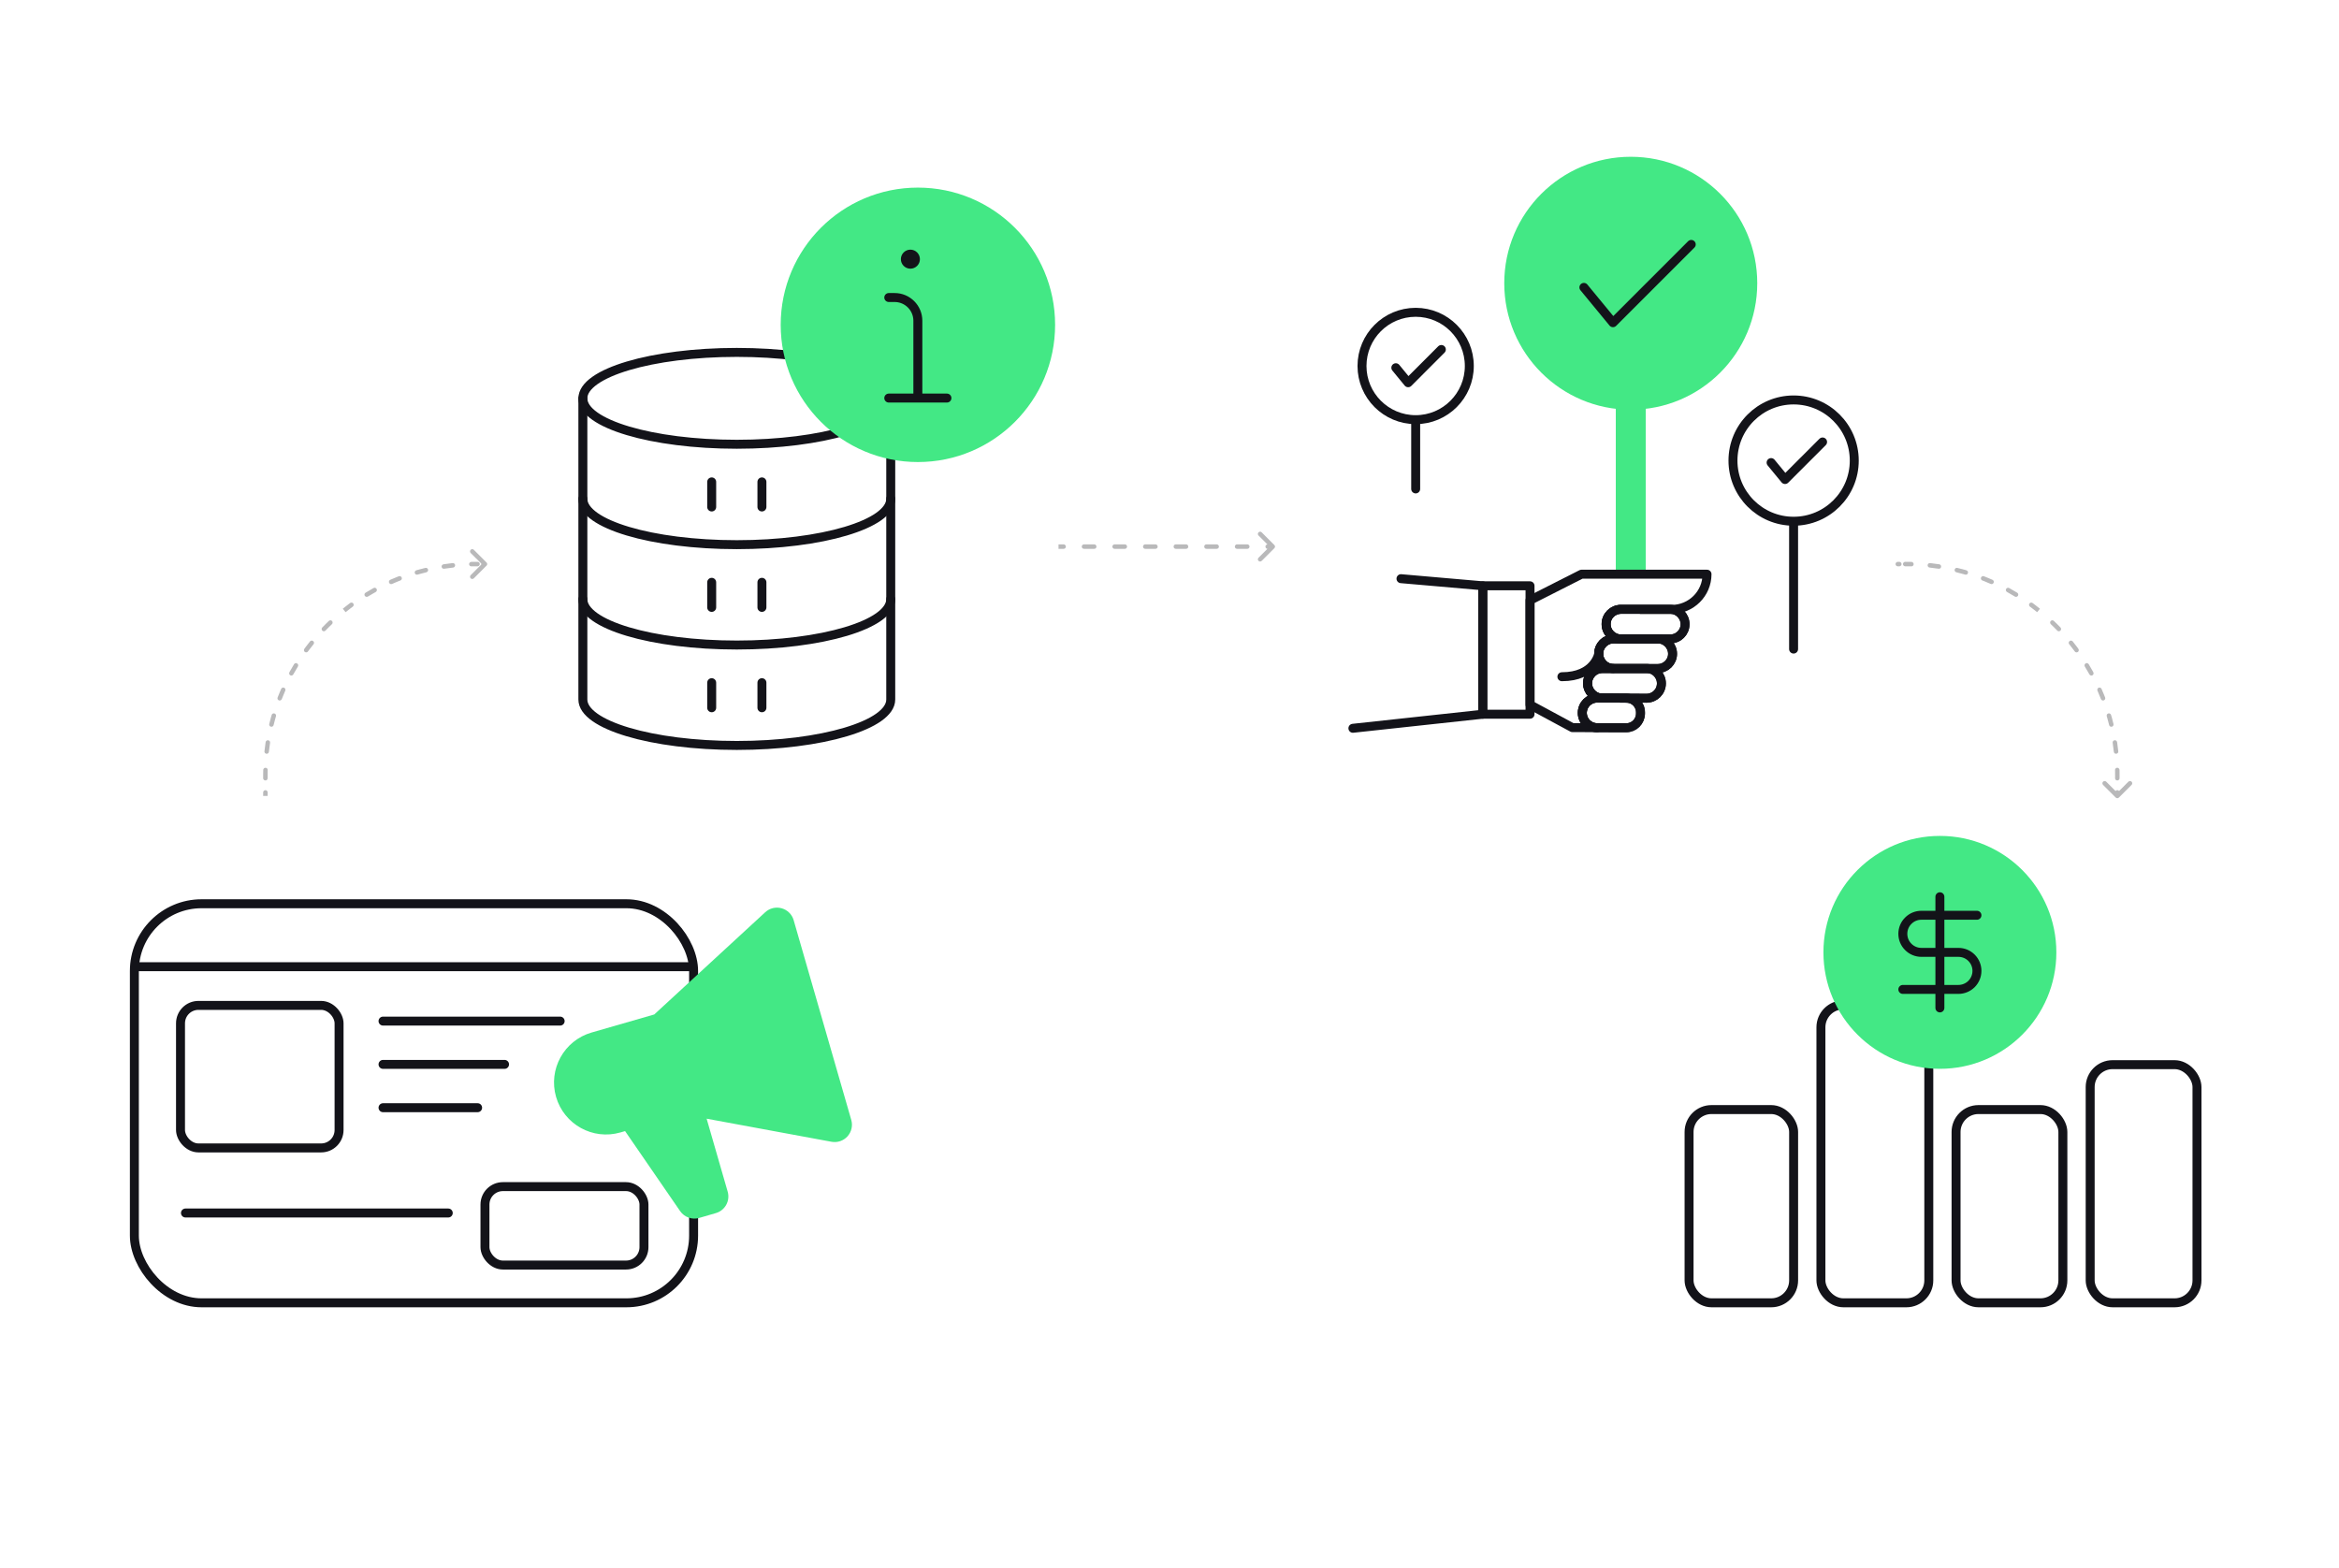 <svg width="522" height="350" viewBox="0 0 522 350" fill="none" xmlns="http://www.w3.org/2000/svg" xmlns:xlink="http://www.w3.org/1999/xlink">
	<desc>
			Created with Pixso.
	</desc>
	<defs>
		<clipPath id="clip42_4446">
			<rect id="Frame 430" rx="0" width="521" height="349" transform="translate(0.5 0.5)" fill="white" fill-opacity="0"/>
		</clipPath>
	</defs>
	<g clip-path="url(#clip42_4446)">
		<g opacity="0.3">
			<path id="Vector 832" d="M107.41 126Q107.39 125.95 107.39 125.89Q107.39 125.83 107.41 125.78L105.04 123.42C104.85 123.22 104.85 122.91 105.04 122.71C105.24 122.51 105.55 122.51 105.75 122.71L108.58 125.54Q108.58 125.54 108.58 125.54Q108.67 125.62 108.7 125.73C108.74 125.83 108.74 125.95 108.7 126.05Q108.67 126.16 108.58 126.24Q108.58 126.24 108.58 126.24L105.75 129.07C105.55 129.27 105.24 129.27 105.04 129.07C104.85 128.87 104.85 128.56 105.04 128.37L107.41 126ZM106.23 125.39Q105.71 125.39 105.18 125.4Q104.97 125.41 104.83 125.56Q104.69 125.71 104.69 125.91Q104.69 126.12 104.84 126.26Q104.99 126.41 105.2 126.4Q105.72 126.39 106.23 126.39L106.57 126.39Q106.77 126.39 106.92 126.24Q107.07 126.1 107.07 125.89Q107.07 125.68 106.92 125.54Q106.77 125.39 106.57 125.39L106.23 125.39ZM101.02 125.67Q99.99 125.79 98.97 125.94Q98.77 125.97 98.65 126.14Q98.52 126.31 98.56 126.51Q98.59 126.72 98.75 126.84Q98.92 126.96 99.12 126.93Q100.12 126.78 101.13 126.67Q101.33 126.65 101.46 126.48Q101.59 126.32 101.57 126.12Q101.55 125.91 101.38 125.78Q101.22 125.65 101.02 125.67ZM93.58 127.09Q93.25 127.19 92.91 127.28Q92.71 127.34 92.61 127.52Q92.51 127.71 92.57 127.9Q92.63 128.1 92.81 128.2Q92.99 128.3 93.19 128.24Q93.5 128.15 93.81 128.07Q94.48 127.88 95.16 127.72Q95.36 127.67 95.47 127.49Q95.58 127.31 95.53 127.11Q95.48 126.91 95.3 126.8Q95.12 126.7 94.92 126.75Q94.25 126.91 93.58 127.09ZM88.43 128.84Q87.76 129.11 87.09 129.4Q86.9 129.49 86.83 129.68Q86.75 129.87 86.84 130.06Q86.92 130.25 87.11 130.33Q87.31 130.4 87.5 130.32Q88.16 130.03 88.84 129.75Q89.1 129.65 89.36 129.55Q89.56 129.47 89.64 129.28Q89.72 129.09 89.65 128.9Q89.57 128.7 89.38 128.62Q89.19 128.54 89 128.61Q88.71 128.72 88.43 128.84ZM83.18 131.35Q82.37 131.8 81.58 132.28Q81.4 132.39 81.35 132.59Q81.31 132.79 81.41 132.97Q81.52 133.14 81.72 133.19Q81.92 133.24 82.1 133.14Q82.89 132.66 83.69 132.21Q83.77 132.16 83.85 132.12Q84.03 132.02 84.09 131.82Q84.15 131.62 84.05 131.44Q83.95 131.26 83.75 131.2Q83.55 131.14 83.37 131.24Q83.28 131.3 83.18 131.35ZM77.59 135Q77.04 135.41 76.5 135.85L77.12 136.63Q77.65 136.2 78.19 135.8Q78.46 135.59 78.73 135.39Q78.9 135.27 78.93 135.06Q78.96 134.86 78.84 134.69Q78.72 134.52 78.51 134.49Q78.31 134.46 78.14 134.58Q77.86 134.79 77.59 135ZM72.65 139.3Q72.28 139.67 71.92 140.04Q71.78 140.19 71.78 140.4Q71.79 140.61 71.94 140.75Q72.09 140.89 72.29 140.89Q72.5 140.88 72.64 140.73Q72.99 140.37 73.35 140.01Q73.71 139.65 74.08 139.3Q74.23 139.16 74.23 138.95Q74.24 138.74 74.09 138.59Q73.95 138.44 73.74 138.44Q73.54 138.44 73.39 138.58Q73.01 138.94 72.65 139.3ZM68.21 144.41Q68.07 144.6 67.93 144.8Q67.8 144.97 67.84 145.17Q67.87 145.38 68.03 145.5Q68.2 145.62 68.41 145.59Q68.61 145.56 68.73 145.39Q68.91 145.15 69.09 144.91Q69.52 144.34 69.97 143.78Q70.1 143.62 70.08 143.41Q70.05 143.21 69.89 143.08Q69.73 142.95 69.53 142.97Q69.32 142.99 69.19 143.15Q68.69 143.78 68.21 144.41ZM64.71 149.81Q64.65 149.92 64.59 150.03Q64.49 150.21 64.55 150.41Q64.6 150.61 64.78 150.71Q64.97 150.81 65.16 150.75Q65.36 150.69 65.46 150.51Q65.51 150.42 65.57 150.32Q66.01 149.53 66.48 148.76Q66.59 148.58 66.54 148.38Q66.49 148.18 66.31 148.07Q66.13 147.96 65.93 148.01Q65.73 148.06 65.62 148.24Q65.15 149.01 64.71 149.81ZM62.17 155.13Q62.06 155.39 61.96 155.66Q61.88 155.85 61.96 156.04Q62.05 156.23 62.24 156.31Q62.43 156.38 62.62 156.3Q62.81 156.21 62.89 156.02Q62.98 155.78 63.08 155.55Q63.36 154.85 63.66 154.15Q63.75 153.96 63.67 153.77Q63.6 153.58 63.41 153.49Q63.22 153.41 63.02 153.49Q62.83 153.56 62.75 153.75Q62.45 154.44 62.17 155.13ZM60.43 160.25Q60.25 160.91 60.09 161.58Q60.04 161.78 60.15 161.96Q60.25 162.14 60.46 162.18Q60.66 162.23 60.83 162.13Q61.01 162.02 61.06 161.82Q61.23 161.13 61.42 160.45Q61.5 160.15 61.59 159.85Q61.64 159.65 61.55 159.47Q61.45 159.29 61.25 159.23Q61.05 159.17 60.87 159.27Q60.68 159.37 60.63 159.57Q60.53 159.91 60.43 160.25ZM59.28 165.63Q59.13 166.65 59.02 167.67Q58.99 167.88 59.12 168.04Q59.25 168.2 59.46 168.22Q59.67 168.25 59.83 168.12Q59.99 167.99 60.01 167.78Q60.12 166.78 60.27 165.78Q60.3 165.58 60.18 165.41Q60.06 165.24 59.85 165.21Q59.65 165.18 59.48 165.3Q59.32 165.43 59.28 165.63ZM58.73 172.89L58.73 173.68Q58.73 173.89 58.88 174.04Q59.03 174.18 59.23 174.18Q59.44 174.18 59.59 174.04Q59.73 173.89 59.73 173.68L59.73 172.89Q59.73 172.37 59.74 171.86Q59.75 171.65 59.61 171.5Q59.46 171.35 59.26 171.35Q59.05 171.34 58.9 171.49Q58.75 171.63 58.75 171.84Q58.73 172.36 58.73 172.89ZM58.73 176.85L58.73 177.64L59.73 177.64L59.73 176.85Q59.73 176.65 59.59 176.5Q59.44 176.35 59.23 176.35Q59.03 176.35 58.88 176.5Q58.73 176.65 58.73 176.85Z" fill="#131319" fill-opacity="1" fill-rule="evenodd"/>
		</g>
		<g opacity="0.3">
			<path id="Vector 838" d="M425.53 125.39Q426.05 125.39 426.58 125.4Q426.79 125.41 426.93 125.56Q427.08 125.71 427.07 125.91Q427.07 126.12 426.92 126.26Q426.77 126.41 426.56 126.4Q426.04 126.39 425.53 126.39L425.19 126.39Q424.99 126.39 424.84 126.24Q424.69 126.1 424.69 125.89Q424.69 125.68 424.84 125.54Q424.99 125.39 425.19 125.39L425.53 125.39ZM423.53 125.39L423.87 125.39Q424.07 125.39 424.22 125.54Q424.37 125.68 424.37 125.89Q424.37 126.1 424.22 126.24Q424.07 126.39 423.87 126.39L423.53 126.39Q423.33 126.39 423.18 126.24Q423.03 126.1 423.03 125.89Q423.03 125.68 423.18 125.54Q423.33 125.39 423.53 125.39ZM430.74 125.67Q431.77 125.79 432.79 125.94Q432.99 125.97 433.11 126.14Q433.24 126.31 433.2 126.51Q433.17 126.72 433.01 126.84Q432.84 126.96 432.64 126.93Q431.64 126.78 430.64 126.67Q430.43 126.65 430.3 126.48Q430.17 126.32 430.19 126.12Q430.22 125.91 430.38 125.78Q430.54 125.65 430.74 125.67ZM438.18 127.09Q438.51 127.19 438.85 127.28Q439.05 127.34 439.15 127.52Q439.25 127.71 439.19 127.9Q439.13 128.1 438.95 128.2Q438.77 128.3 438.57 128.24Q438.26 128.15 437.95 128.07Q437.28 127.88 436.6 127.72Q436.4 127.67 436.29 127.49Q436.18 127.31 436.23 127.11Q436.28 126.91 436.46 126.8Q436.64 126.7 436.84 126.75Q437.51 126.91 438.18 127.09ZM443.33 128.84Q444 129.11 444.67 129.4Q444.86 129.49 444.93 129.68Q445.01 129.87 444.92 130.06Q444.84 130.25 444.65 130.33Q444.45 130.4 444.26 130.32Q443.6 130.03 442.92 129.75Q442.66 129.65 442.4 129.55Q442.2 129.47 442.12 129.28Q442.04 129.09 442.11 128.9Q442.19 128.7 442.38 128.62Q442.57 128.54 442.76 128.61Q443.05 128.72 443.33 128.84ZM448.58 131.35Q449.39 131.8 450.18 132.28Q450.36 132.39 450.41 132.59Q450.45 132.79 450.35 132.97Q450.24 133.14 450.04 133.19Q449.84 133.24 449.66 133.14Q448.87 132.66 448.07 132.21Q447.99 132.16 447.91 132.12Q447.73 132.02 447.67 131.82Q447.61 131.62 447.71 131.44Q447.81 131.26 448.01 131.2Q448.21 131.14 448.39 131.24Q448.48 131.3 448.58 131.35ZM454.17 135Q454.72 135.41 455.26 135.85L454.64 136.63Q454.11 136.2 453.57 135.8Q453.3 135.59 453.03 135.39Q452.86 135.27 452.83 135.06Q452.8 134.86 452.92 134.69Q453.04 134.52 453.25 134.49Q453.45 134.46 453.62 134.58Q453.9 134.79 454.17 135ZM459.11 139.3Q459.48 139.67 459.84 140.04Q459.98 140.19 459.98 140.4Q459.97 140.61 459.82 140.75Q459.67 140.89 459.47 140.89Q459.26 140.88 459.12 140.73Q458.77 140.37 458.41 140.01Q458.05 139.65 457.68 139.3Q457.53 139.16 457.53 138.95Q457.52 138.74 457.67 138.59Q457.81 138.44 458.02 138.44Q458.22 138.44 458.37 138.58Q458.75 138.94 459.11 139.3ZM463.55 144.41Q463.69 144.6 463.83 144.8Q463.96 144.97 463.92 145.17Q463.89 145.38 463.73 145.5Q463.56 145.62 463.35 145.59Q463.15 145.56 463.03 145.39Q462.85 145.15 462.67 144.91Q462.24 144.34 461.79 143.78Q461.66 143.62 461.68 143.41Q461.71 143.21 461.87 143.08Q462.03 142.95 462.23 142.97Q462.44 142.99 462.57 143.15Q463.07 143.78 463.55 144.41ZM467.05 149.81Q467.11 149.92 467.17 150.03Q467.27 150.21 467.21 150.41Q467.16 150.61 466.98 150.71Q466.79 150.81 466.6 150.75Q466.4 150.69 466.3 150.51Q466.25 150.42 466.19 150.32Q465.75 149.53 465.28 148.76Q465.17 148.58 465.22 148.38Q465.27 148.18 465.45 148.07Q465.63 147.96 465.83 148.01Q466.03 148.06 466.14 148.24Q466.61 149.01 467.05 149.81ZM469.59 155.13Q469.7 155.39 469.8 155.66Q469.88 155.85 469.8 156.04Q469.71 156.23 469.52 156.31Q469.33 156.38 469.14 156.3Q468.95 156.21 468.87 156.02Q468.78 155.78 468.68 155.55Q468.4 154.85 468.1 154.15Q468.01 153.96 468.09 153.77Q468.16 153.58 468.35 153.49Q468.54 153.41 468.74 153.49Q468.93 153.56 469.01 153.75Q469.31 154.44 469.59 155.13ZM471.33 160.25Q471.51 160.91 471.67 161.58Q471.72 161.78 471.61 161.96Q471.51 162.14 471.3 162.18Q471.1 162.23 470.93 162.13Q470.75 162.02 470.7 161.82Q470.53 161.13 470.34 160.45Q470.26 160.15 470.17 159.85Q470.12 159.65 470.21 159.47Q470.31 159.29 470.51 159.23Q470.71 159.17 470.89 159.27Q471.08 159.37 471.13 159.57Q471.23 159.91 471.33 160.25ZM472.48 165.63Q472.63 166.65 472.74 167.67Q472.77 167.88 472.64 168.04Q472.51 168.2 472.3 168.22Q472.09 168.25 471.93 168.12Q471.77 167.99 471.75 167.78Q471.64 166.78 471.49 165.78Q471.46 165.58 471.58 165.41Q471.7 165.24 471.91 165.21Q472.11 165.18 472.28 165.3Q472.44 165.43 472.48 165.63ZM473.03 172.89L473.03 173.68Q473.03 173.89 472.88 174.04Q472.73 174.18 472.53 174.18Q472.32 174.18 472.17 174.04Q472.03 173.89 472.03 173.68L472.03 172.89Q472.03 172.37 472.02 171.86Q472.01 171.65 472.15 171.5Q472.3 171.35 472.5 171.35Q472.71 171.34 472.86 171.49Q473.01 171.63 473.02 171.84Q473.03 172.36 473.03 172.89ZM472.92 176.54Q472.9 176.52 472.88 176.5Q472.73 176.35 472.53 176.35Q472.32 176.35 472.17 176.5Q472.15 176.52 472.13 176.54L470.05 174.46C469.85 174.27 469.54 174.27 469.34 174.46C469.15 174.66 469.15 174.97 469.34 175.17L472.17 178C472.37 178.2 472.68 178.2 472.88 178L475.71 175.17C475.91 174.97 475.91 174.66 475.71 174.46C475.51 174.27 475.2 174.27 475 174.46L472.92 176.54Z" fill="#131319" fill-opacity="1" fill-rule="evenodd"/>
		</g>
		<path id="Vector 806" d="M85.48 227.89L125.01 227.89" stroke="#131319" stroke-opacity="1" stroke-width="2" stroke-linecap="round"/>
		<path id="Vector 807" d="M85.48 237.55L112.6 237.55" stroke="#131319" stroke-opacity="1" stroke-width="2" stroke-linecap="round"/>
		<path id="Vector 830" d="M85.48 247.22L106.59 247.22" stroke="#131319" stroke-opacity="1" stroke-width="2" stroke-linecap="round"/>
		<path id="Vector 806" d="M41.39 270.72L100.04 270.72" stroke="#131319" stroke-opacity="1" stroke-width="2" stroke-linecap="round"/>
		<rect id="Rectangle 1739" x="108.23" y="264.833" rx="4" width="35.486" height="17.504" stroke="#131319" stroke-opacity="1" stroke-width="2"/>
		<rect id="Rectangle 1742" x="40.285" y="224.386" rx="4" width="35.386" height="31.81" stroke="#131319" stroke-opacity="1" stroke-width="2"/>
		<rect id="Rectangle 1741" x="29.988" y="201.7" rx="15" width="124.804" height="89.062" fill="#FFFFFF" fill-opacity="0"/>
		<rect id="Rectangle 1741" x="29.988" y="201.7" rx="15" width="124.804" height="89.062" stroke="#131319" stroke-opacity="1" stroke-width="2"/>
		<path id="Vector 831" d="M30.16 215.75L154.36 215.75" stroke="#131319" stroke-opacity="1" stroke-width="2"/>
		<path id="Vector" d="M177.12 205.36C176.75 204.07 175.73 203.07 174.44 202.71C173.15 202.35 171.77 202.68 170.78 203.59L146.01 226.41L132.03 230.44C125.87 232.22 122.32 238.65 124.1 244.81C125.88 250.96 132.31 254.52 138.46 252.74L139.5 252.44L151.78 270.29C152.73 271.66 154.44 272.28 156.04 271.82L159.76 270.74C161.81 270.15 162.99 268.01 162.4 265.96L157.7 249.67L185.56 254.82C186.88 255.07 188.23 254.61 189.13 253.62C190.03 252.62 190.35 251.24 189.98 249.95L177.12 205.36Z" fill="#43E885" fill-opacity="1" fill-rule="evenodd"/>
		<path id="path73" d="M392.17 63.21C392.17 78.8 379.53 91.44 363.94 91.44C348.35 91.44 335.71 78.8 335.71 63.21C335.71 47.62 348.35 34.99 363.94 34.99C379.53 34.99 392.17 47.62 392.17 63.21Z" fill="#43E885" fill-opacity="1" fill-rule="nonzero"/>
		<path id="path77" d="M367.28 85.67L367.28 128.6L360.6 128.6L360.6 85.67C361.68 86.1 362.8 86.32 363.94 86.32C365.08 86.32 366.2 86.1 367.28 85.67Z" fill="#43E885" fill-opacity="1" fill-rule="nonzero"/>
		<path id="path81" d="M353.48 64.14L359.97 72.02L377.44 54.55" stroke="#131319" stroke-opacity="1" stroke-width="2" stroke-linejoin="round" stroke-linecap="round"/>
		<path id="path27" d="M361.74 142.6C359.92 142.59 358.44 141.11 358.45 139.28C358.45 137.46 359.94 135.99 361.76 135.99L372.76 136C374.59 136 376.06 137.51 376.06 139.33C376.05 141.16 374.57 142.6 372.74 142.6L361.74 142.6Z" stroke="#131319" stroke-opacity="1" stroke-width="2" stroke-linejoin="round"/>
		<path id="path31" d="M360.09 149.2C358.26 149.19 356.79 147.71 356.79 145.89C356.8 144.06 358.28 142.59 360.1 142.59L369.98 142.6C371.8 142.6 373.27 144.11 373.27 145.93C373.26 147.75 371.78 149.2 369.96 149.2L360.09 149.2Z" stroke="#131319" stroke-opacity="1" stroke-width="2" stroke-linejoin="round"/>
		<path id="path35" d="M357.6 155.8C355.77 155.8 354.3 154.32 354.3 152.49C354.31 150.67 355.79 149.19 357.62 149.2L367.49 149.2C369.31 149.2 370.79 150.71 370.78 152.53C370.78 154.36 369.29 155.83 367.47 155.83L357.6 155.8Z" stroke="#131319" stroke-opacity="1" stroke-width="2" stroke-linejoin="round"/>
		<path id="path39" d="M356.42 162.41C354.6 162.4 353.12 160.92 353.13 159.09L353.13 159.09C353.13 157.27 354.61 155.8 356.43 155.8L362.95 155.82C364.7 155.82 366.11 157.24 366.11 158.99L366.11 159.26C366.1 161.01 364.68 162.43 362.93 162.42L356.42 162.41Z" stroke="#131319" stroke-opacity="1" stroke-width="2" stroke-linejoin="round"/>
		<path id="path43" d="M361.74 142.6C359.92 142.59 358.44 141.11 358.45 139.28C358.45 137.46 359.94 135.99 361.76 135.99L372.76 136C374.59 136 376.06 137.51 376.06 139.33C376.05 141.16 374.57 142.6 372.74 142.6L361.74 142.6Z" stroke="#131319" stroke-opacity="1" stroke-width="2" stroke-linejoin="round"/>
		<path id="path47" d="M360.09 149.2C358.26 149.19 356.79 147.71 356.79 145.89C356.8 144.06 358.28 142.59 360.1 142.59L369.98 142.6C371.8 142.6 373.27 144.11 373.27 145.93C373.26 147.75 371.78 149.2 369.96 149.2L360.09 149.2Z" stroke="#131319" stroke-opacity="1" stroke-width="2" stroke-linejoin="round"/>
		<path id="path51" d="M357.6 155.8C355.77 155.8 354.3 154.32 354.3 152.49C354.31 150.67 355.79 149.19 357.62 149.2L367.49 149.2C369.31 149.2 370.79 150.71 370.78 152.53C370.78 154.36 369.29 155.83 367.47 155.83L357.6 155.8Z" stroke="#131319" stroke-opacity="1" stroke-width="2" stroke-linejoin="round"/>
		<path id="path55" d="M356.42 162.41C354.6 162.4 353.12 160.92 353.13 159.09L353.13 159.09C353.13 157.27 354.61 155.8 356.43 155.8L362.95 155.82C364.7 155.82 366.11 157.24 366.11 158.99L366.11 159.26C366.1 161.01 364.68 162.43 362.93 162.42L356.42 162.41Z" stroke="#131319" stroke-opacity="1" stroke-width="2" stroke-linejoin="round"/>
		<path id="path59" d="M373.05 136L372.75 136L361.75 135.99L361.74 135.99C359.92 135.99 358.44 137.46 358.43 139.28C358.43 141.11 359.91 142.59 361.73 142.6L360.1 142.59L360.09 142.59C358.27 142.59 356.79 144.06 356.79 145.88C356.79 147.7 358.24 149.17 360.04 149.2L357.61 149.2C355.79 149.2 354.31 150.67 354.31 152.49C354.3 154.31 355.78 155.8 357.6 155.8L356.45 155.8L356.44 155.8C354.62 155.8 353.14 157.27 353.13 159.09C353.13 160.92 354.6 162.4 356.43 162.41L350.91 162.39L341.46 157.29L341.46 133.97L352.94 128.15L380.96 128.15C380.95 132.51 377.41 136.01 373.05 136Z" stroke="#131319" stroke-opacity="1" stroke-width="2" stroke-linejoin="round"/>
		<path id="path61" d="M341.46 130.74L341.46 159.4L330.92 159.4L330.92 130.74L341.46 130.74Z" stroke="#131319" stroke-opacity="1" stroke-width="2" stroke-linejoin="round"/>
		<path id="path65" d="M356.79 145.89C356.79 145.89 355.91 151.03 348.57 151.03" stroke="#131319" stroke-opacity="1" stroke-width="2" stroke-linejoin="round" stroke-linecap="round"/>
		<path id="path69" d="M301.93 162.54L330.92 159.4L330.92 130.74L312.66 129.15" stroke="#131319" stroke-opacity="1" stroke-width="2" stroke-linejoin="round" stroke-linecap="round"/>
		<path id="path73" d="M400.28 116.33C392.81 116.33 386.75 110.27 386.75 102.8C386.75 95.32 392.81 89.26 400.28 89.26C407.76 89.26 413.82 95.32 413.82 102.8C413.82 110.27 407.76 116.33 400.28 116.33Z" stroke="#131319" stroke-opacity="1" stroke-width="2" stroke-linejoin="round"/>
		<path id="path77" d="M400.28 144.86L400.28 117.05" stroke="#131319" stroke-opacity="1" stroke-width="2" stroke-linejoin="round" stroke-linecap="round"/>
		<path id="path81" d="M395.26 103.24L398.37 107.02L406.75 98.64" stroke="#131319" stroke-opacity="1" stroke-width="2" stroke-linejoin="round" stroke-linecap="round"/>
		<path id="path73" d="M315.94 93.66C309.32 93.66 303.96 88.29 303.96 81.68C303.96 75.07 309.32 69.7 315.94 69.7C322.55 69.7 327.91 75.07 327.91 81.68C327.91 88.29 322.55 93.66 315.94 93.66Z" stroke="#131319" stroke-opacity="1" stroke-width="2" stroke-linejoin="round"/>
		<path id="path77" d="M315.94 109.12L315.94 94.41" stroke="#131319" stroke-opacity="1" stroke-width="2" stroke-linejoin="round" stroke-linecap="round"/>
		<path id="path81" d="M311.51 82.07L314.26 85.42L321.67 78" stroke="#131319" stroke-opacity="1" stroke-width="2" stroke-linejoin="round" stroke-linecap="round"/>
		<rect id="Rectangle 1759" x="376.953" y="247.635" rx="5" width="23.334" height="43.127" stroke="#131319" stroke-opacity="1" stroke-width="2"/>
		<rect id="Rectangle 1761" x="406.379" y="224.275" rx="5" width="24.076" height="66.487" stroke="#131319" stroke-opacity="1" stroke-width="2"/>
		<rect id="Rectangle 1762" x="436.539" y="247.635" rx="5" width="23.838" height="43.127" stroke="#131319" stroke-opacity="1" stroke-width="2"/>
		<rect id="Rectangle 1763" x="466.469" y="237.612" rx="5" width="23.838" height="53.15" stroke="#131319" stroke-opacity="1" stroke-width="2"/>
		<path id="Vector" d="M458.92 212.55C458.92 226.9 447.28 238.54 432.93 238.54C418.57 238.54 406.94 226.9 406.94 212.55C406.94 198.19 418.57 186.56 432.93 186.56C447.28 186.56 458.92 198.19 458.92 212.55Z" fill="#43E885" fill-opacity="1" fill-rule="evenodd"/>
		<path id="Vector" d="M441.2 204.27L428.79 204.27C427.69 204.27 426.64 204.71 425.87 205.49C425.09 206.26 424.66 207.31 424.66 208.41C424.66 209.51 425.09 210.56 425.87 211.33C426.64 212.11 427.69 212.55 428.79 212.55L437.06 212.55C438.16 212.55 439.21 212.98 439.99 213.76C440.76 214.53 441.2 215.58 441.2 216.68C441.2 217.78 440.76 218.83 439.99 219.61C439.21 220.38 438.16 220.82 437.06 220.82L424.66 220.82" stroke="#131319" stroke-opacity="1" stroke-width="2" stroke-linejoin="round" stroke-linecap="round"/>
		<path id="Vector" d="M432.93 224.95L432.93 200.14" stroke="#131319" stroke-opacity="1" stroke-width="2" stroke-linejoin="round" stroke-linecap="round"/>
		<path id="Vector" d="M164.43 99.15C145.46 99.15 130.08 94.56 130.08 88.9C130.08 83.24 145.46 78.65 164.43 78.65C183.4 78.65 198.79 83.24 198.79 88.9C198.79 94.56 183.4 99.15 164.43 99.15Z" stroke="#131319" stroke-opacity="1" stroke-width="2"/>
		<path id="Vector" d="M198.79 111.31C198.79 116.97 183.4 121.56 164.43 121.56C145.46 121.56 130.08 116.97 130.08 111.31" stroke="#131319" stroke-opacity="1" stroke-width="2" stroke-linecap="round"/>
		<path id="Vector" d="M158.83 107.55L158.83 113.15" stroke="#131319" stroke-opacity="1" stroke-width="2" stroke-linecap="round"/>
		<path id="Vector" d="M170.04 107.55L170.04 113.15" stroke="#131319" stroke-opacity="1" stroke-width="2" stroke-linecap="round"/>
		<path id="Vector" d="M198.79 133.71C198.79 139.37 183.4 143.96 164.43 143.96C145.46 143.96 130.08 139.37 130.08 133.71" stroke="#131319" stroke-opacity="1" stroke-width="2" stroke-linecap="round"/>
		<path id="Vector" d="M158.83 129.96L158.83 135.56" stroke="#131319" stroke-opacity="1" stroke-width="2" stroke-linecap="round"/>
		<path id="Vector" d="M170.04 129.96L170.04 135.56" stroke="#131319" stroke-opacity="1" stroke-width="2" stroke-linecap="round"/>
		<path id="Vector" d="M130.08 88.9L130.08 156.12C130.08 161.78 145.46 166.37 164.43 166.37C183.4 166.37 198.79 161.78 198.79 156.12L198.79 88.9" stroke="#131319" stroke-opacity="1" stroke-width="2" stroke-linecap="round"/>
		<path id="Vector" d="M158.83 152.36L158.83 157.96" stroke="#131319" stroke-opacity="1" stroke-width="2" stroke-linecap="round"/>
		<path id="Vector" d="M170.04 152.36L170.04 157.96" stroke="#131319" stroke-opacity="1" stroke-width="2" stroke-linecap="round"/>
		<path id="Vector" d="M174.23 72.5C174.23 55.58 187.94 41.87 204.85 41.87C221.76 41.87 235.47 55.58 235.47 72.5C235.47 89.41 221.76 103.12 204.85 103.12C187.94 103.12 174.23 89.41 174.23 72.5Z" fill="#43E885" fill-opacity="1" fill-rule="evenodd"/>
		<path id="Vector" d="M204.84 88.72L204.84 71.59C204.84 68.72 202.52 66.4 199.65 66.4L198.35 66.4M198.35 88.84L204.84 88.84L211.33 88.84" stroke="#131319" stroke-opacity="1" stroke-width="2" stroke-linejoin="round" stroke-linecap="round"/>
		<circle id="Ellipse 249" cx="203.175" cy="57.841" r="2.124" fill="#131319" fill-opacity="1"/>
		<g opacity="0.3">
			<path id="Vector 837" d="M282.85 122.49Q282.68 122.47 282.56 122.35Q282.41 122.2 282.41 121.99Q282.41 121.79 282.56 121.64Q282.68 121.52 282.85 121.5L280.87 119.52C280.67 119.32 280.67 119.01 280.87 118.81C281.07 118.61 281.38 118.61 281.57 118.81L284.4 121.64C284.6 121.84 284.6 122.15 284.4 122.35L281.57 125.18C281.38 125.37 281.07 125.37 280.87 125.18C280.67 124.98 280.67 124.67 280.87 124.47L282.85 122.49ZM237.37 121.49L236.23 121.49L236.23 122.49L237.37 122.49Q237.58 122.49 237.72 122.35Q237.87 122.2 237.87 121.99Q237.87 121.79 237.72 121.64Q237.58 121.49 237.37 121.49ZM244.2 121.49L241.92 121.49Q241.72 121.49 241.57 121.64Q241.42 121.79 241.42 121.99Q241.42 122.2 241.57 122.35Q241.72 122.49 241.92 122.49L244.2 122.49Q244.41 122.49 244.55 122.35Q244.7 122.2 244.7 121.99Q244.7 121.79 244.55 121.64Q244.41 121.49 244.2 121.49ZM251.03 121.49L248.75 121.49Q248.55 121.49 248.4 121.64Q248.25 121.79 248.25 121.99Q248.25 122.2 248.4 122.35Q248.55 122.49 248.75 122.49L251.03 122.49Q251.24 122.49 251.38 122.35Q251.53 122.2 251.53 121.99Q251.53 121.79 251.38 121.64Q251.24 121.49 251.03 121.49ZM257.86 121.49L255.59 121.49Q255.38 121.49 255.23 121.64Q255.09 121.79 255.09 121.99Q255.09 122.2 255.23 122.35Q255.38 122.49 255.59 122.49L257.86 122.49Q258.07 122.49 258.22 122.35Q258.36 122.2 258.36 121.99Q258.36 121.79 258.22 121.64Q258.07 121.49 257.86 121.49ZM264.69 121.49L262.42 121.49Q262.21 121.49 262.06 121.64Q261.92 121.79 261.92 121.99Q261.92 122.2 262.06 122.35Q262.21 122.49 262.42 122.49L264.69 122.49Q264.9 122.49 265.05 122.35Q265.19 122.2 265.19 121.99Q265.19 121.79 265.05 121.64Q264.9 121.49 264.69 121.49ZM271.53 121.49L269.25 121.49Q269.04 121.49 268.89 121.64Q268.75 121.79 268.75 121.99Q268.75 122.2 268.89 122.35Q269.04 122.49 269.25 122.49L271.53 122.49Q271.73 122.49 271.88 122.35Q272.03 122.2 272.03 121.99Q272.03 121.79 271.88 121.64Q271.73 121.49 271.53 121.49ZM278.36 121.49L276.08 121.49Q275.87 121.49 275.73 121.64Q275.58 121.79 275.58 121.99Q275.58 122.2 275.73 122.35Q275.87 122.49 276.08 122.49L278.36 122.49Q278.56 122.49 278.71 122.35Q278.86 122.2 278.86 121.99Q278.86 121.79 278.71 121.64Q278.56 121.49 278.36 121.49Z" fill="#131319" fill-opacity="1" fill-rule="evenodd"/>
		</g>
	</g>
</svg>
